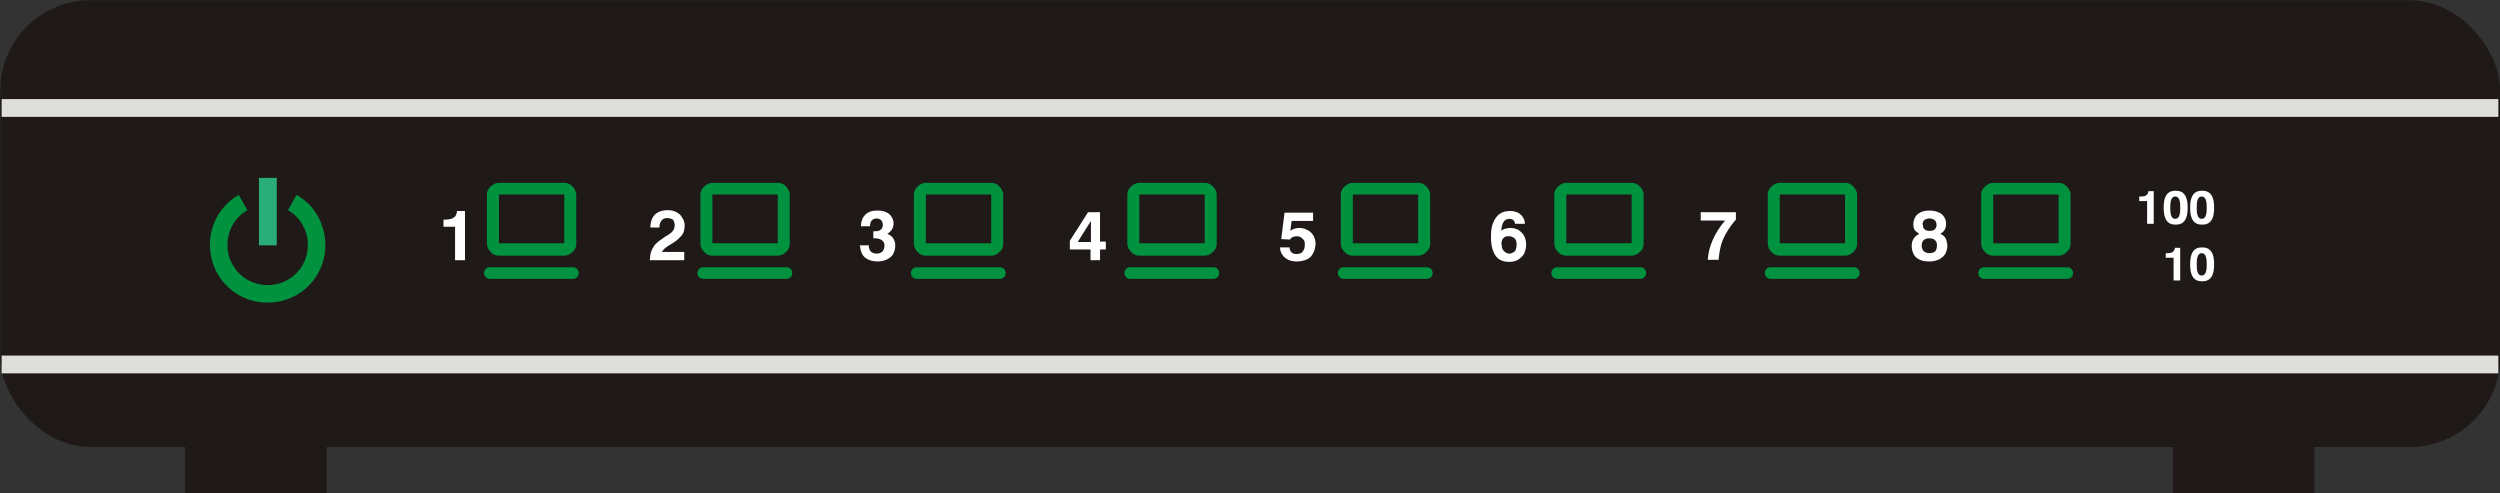 <?xml version="1.0" encoding="UTF-8" standalone="no"?>
<!-- Creator: CorelDRAW -->
<svg
    xmlns:rdf="http://www.w3.org/1999/02/22-rdf-syntax-ns#"
    xmlns="http://www.w3.org/2000/svg"
    xmlns:cc="http://web.resource.org/cc/"
    xmlns:xlink="http://www.w3.org/1999/xlink"
    xmlns:dc="http://purl.org/dc/elements/1.1/"
    xmlns:svg="http://www.w3.org/2000/svg"
    xmlns:inkscape="http://www.inkscape.org/namespaces/inkscape"
    xmlns:sodipodi="http://sodipodi.sourceforge.net/DTD/sodipodi-0.dtd"
    xmlns:ns1="http://sozi.baierouge.fr"
    style="fill-rule:evenodd;text-rendering:geometricPrecision;image-rendering:optimizeQuality;clip-rule:evenodd;shape-rendering:geometricPrecision"
    xml:space="preserve"
    viewBox="0 0 6.043 1.192"
  >
 <rect x="0" y="0" width="6.043" height="1.192" fill="#333333" stroke="none"/>
 <defs
    >
  <style
        type="text/css"
      >
    .str0 {stroke:#1F1A17;stroke-width:0.007}
    .str1 {stroke:#DEDEDD;stroke-width:0.043}
    .fil2 {fill:none}
    .fil5 {fill:#00923F}
    .fil0 {fill:#1F1A17}
    .fil3 {fill:#00923F;fill-rule:nonzero}
    .fil4 {fill:#2AAD78;fill-rule:nonzero}
    .fil1 {fill:white;fill-rule:nonzero}
  </style
    >
 </defs
  >
 <g
      id="Layer_x0020_1"
    >
  <rect
        rx=".215"
        ry=".215"
        height="1.073"
        width="6.036"
        y=".004"
        x=".004"
        class="fil0 str0"
    />
  <path
        class="fil1"
        d="m1.1 0.629h0.024v-0.119h-0.019c-0.001 0.005-0.002 0.009-0.004 0.012-0.002 0.003-0.006 0.005-0.01 0.007-0.004 0.001-0.01 0.002-0.017 0.002h-0.002v0.017h0.028v0.081z"
    />
  <path
        id="1"
        d="m1.57 0.629h0.084v-0.02h-0.054c0.001-0.002 0.003-0.004 0.005-0.007 0.002-0.002 0.006-0.004 0.009-0.007 0.004-0.002 0.008-0.005 0.013-0.008 0.005-0.003 0.009-0.006 0.012-0.009 0.003-0.003 0.006-0.006 0.009-0.009 0.002-0.003 0.004-0.006 0.005-0.01 0.001-0.004 0.002-0.008 0.002-0.013-0-0.005-0.001-0.01-0.003-0.015-0.002-0.004-0.005-0.008-0.008-0.012-0.004-0.003-0.008-0.006-0.013-0.008-0.005-0.002-0.011-0.003-0.017-0.003-0.009 0-0.017 0.002-0.023 0.005-0.006 0.003-0.011 0.008-0.014 0.014-0.003 0.006-0.005 0.014-0.005 0.023h0.022v-0.001c0-0.007 0.002-0.012 0.005-0.016 0.003-0.004 0.008-0.006 0.014-0.006 0.004 0 0.007 0.001 0.01 0.002 0.003 0.001 0.005 0.003 0.006 0.006 0.001 0.003 0.002 0.006 0.002 0.009-0 0.004-0.001 0.007-0.002 0.01-0.001 0.003-0.004 0.005-0.006 0.008-0.003 0.002-0.006 0.005-0.01 0.007-0.004 0.002-0.008 0.005-0.012 0.008-0.005 0.003-0.01 0.007-0.013 0.01-0.004 0.003-0.007 0.007-0.009 0.011-0.003 0.004-0.004 0.008-0.006 0.013-0.001 0.005-0.002 0.01-0.002 0.016z"
        class="fil1"
    />
  <path
        id="12"
        d="m2.079 0.592v0.001c0 0.008 0.002 0.015 0.005 0.021 0.003 0.006 0.008 0.01 0.014 0.013 0.006 0.003 0.014 0.005 0.023 0.005 0.009-0 0.017-0.002 0.023-0.005 0.007-0.003 0.012-0.008 0.015-0.013 0.003-0.006 0.005-0.013 0.005-0.021 0-0.007-0.002-0.012-0.005-0.017-0.003-0.005-0.008-0.008-0.014-0.011 0.005-0.003 0.008-0.006 0.011-0.01 0.002-0.004 0.004-0.009 0.004-0.014-0-0.007-0.002-0.012-0.005-0.017-0.003-0.005-0.008-0.009-0.013-0.011-0.006-0.003-0.013-0.004-0.021-0.004-0.008 0-0.016 0.001-0.021 0.004-0.006 0.003-0.01 0.007-0.014 0.013-0.003 0.006-0.005 0.013-0.005 0.021h0.022v-0.001c0-0.006 0.002-0.01 0.004-0.013 0.003-0.003 0.007-0.005 0.012-0.005 0.003 0 0.006 0.001 0.008 0.002 0.002 0.001 0.004 0.003 0.005 0.005 0.001 0.002 0.002 0.005 0.002 0.008 0 0.006-0.002 0.01-0.005 0.012-0.003 0.003-0.008 0.004-0.015 0.004h-0.003v0.017c0.001 0 0.001-0 0.002-0s0.001-0 0.002-0c0.008 0 0.013 0.002 0.017 0.005 0.004 0.003 0.006 0.007 0.006 0.013-0 0.006-0.002 0.01-0.005 0.014-0.003 0.003-0.008 0.005-0.014 0.005-0.006 0-0.011-0.002-0.014-0.005-0.003-0.003-0.005-0.008-0.005-0.015h-0.023z"
        class="fil1"
    />
  <path
        id="123"
        d="m2.636 0.629h0.023v-0.026h0.014v-0.019h-0.014v-0.071h-0.029l-0.044 0.069v0.021h0.05v0.026zm0.001-0.044h-0.032l0.032-0.051v0.051z"
        class="fil1"
    />
  <path
        id="1234"
        d="m3.094 0.597c0 0.007 0.002 0.014 0.006 0.019 0.003 0.005 0.008 0.009 0.014 0.012 0.006 0.003 0.013 0.004 0.021 0.004 0.009-0 0.017-0.002 0.024-0.005 0.007-0.003 0.012-0.008 0.015-0.015 0.004-0.006 0.005-0.014 0.006-0.022-0-0.006-0.001-0.011-0.003-0.016-0.002-0.005-0.005-0.009-0.008-0.012-0.003-0.003-0.008-0.006-0.013-0.008-0.005-0.002-0.01-0.003-0.016-0.003-0.004 0-0.008 0.001-0.012 0.002-0.003 0.001-0.006 0.003-0.009 0.005l0.003-0.024h0.052v-0.02h-0.069l-0.008 0.064 0.021 0.001c0.002-0.003 0.004-0.005 0.007-0.006 0.003-0.001 0.006-0.002 0.009-0.002 0.004 0 0.008 0.001 0.011 0.003 0.003 0.002 0.005 0.004 0.007 0.007 0.002 0.003 0.002 0.007 0.002 0.011-0 0.007-0.002 0.012-0.005 0.016-0.003 0.004-0.008 0.006-0.015 0.006-0.005-0-0.009-0.001-0.012-0.004-0.003-0.003-0.005-0.007-0.005-0.012h-0.023z"
        class="fil1"
    />
  <path
        id="12345"
        d="m3.629 0.56c0-0.01 0.002-0.018 0.005-0.023 0.003-0.005 0.008-0.008 0.014-0.008 0.004 0 0.008 0.001 0.01 0.003 0.002 0.002 0.004 0.005 0.004 0.009h0.024c-0-0.006-0.002-0.012-0.005-0.016-0.003-0.005-0.007-0.008-0.012-0.011-0.005-0.002-0.011-0.004-0.018-0.004-0.01 0-0.019 0.002-0.026 0.007-0.007 0.005-0.012 0.012-0.016 0.022-0.004 0.009-0.005 0.021-0.005 0.035 0 0.019 0.004 0.034 0.011 0.044 0.007 0.01 0.018 0.015 0.033 0.015 0.006-0 0.012-0.001 0.017-0.003 0.005-0.002 0.009-0.005 0.013-0.009 0.004-0.004 0.007-0.008 0.008-0.013 0.002-0.005 0.003-0.011 0.003-0.017-0-0.008-0.002-0.015-0.005-0.021-0.003-0.006-0.008-0.01-0.013-0.014-0.006-0.003-0.013-0.005-0.02-0.005-0.005 0-0.009 0.001-0.013 0.002-0.004 0.001-0.007 0.003-0.01 0.006zm0 0.031c0-0.004 0.001-0.008 0.002-0.011s0.004-0.005 0.006-0.007c0.003-0.002 0.006-0.002 0.01-0.002 0.006 0 0.01 0.002 0.014 0.005 0.003 0.003 0.005 0.008 0.005 0.015 0 0.005-0.001 0.009-0.002 0.012-0.001 0.003-0.003 0.006-0.006 0.007-0.003 0.002-0.006 0.003-0.009 0.003-0.004-0-0.007-0.001-0.01-0.003-0.003-0.002-0.005-0.004-0.007-0.008-0.002-0.003-0.002-0.007-0.002-0.012z"
        class="fil1"
    />
  <path
        id="123456"
        d="m4.154 0.629c0.001-0.012 0.003-0.024 0.006-0.036 0.003-0.011 0.008-0.022 0.014-0.032 0.006-0.01 0.013-0.02 0.022-0.03v-0.018h-0.085v0.02h0.059c-0.013 0.015-0.023 0.031-0.03 0.047-0.007 0.016-0.011 0.032-0.012 0.048h0.025z"
        class="fil1"
    />
  <path
        id="1234567"
        d="m4.638 0.566c-0.006 0.003-0.01 0.007-0.013 0.012-0.003 0.005-0.004 0.01-0.004 0.017 0 0.008 0.002 0.014 0.005 0.02 0.003 0.006 0.008 0.01 0.015 0.013 0.006 0.003 0.014 0.004 0.023 0.004 0.009-0 0.017-0.002 0.023-0.005 0.006-0.003 0.011-0.007 0.015-0.013 0.003-0.006 0.005-0.012 0.005-0.02-0-0.007-0.002-0.013-0.004-0.018-0.003-0.005-0.007-0.008-0.013-0.011 0.01-0.005 0.014-0.013 0.014-0.024-0-0.007-0.002-0.013-0.005-0.017-0.003-0.005-0.008-0.009-0.014-0.011-0.006-0.003-0.013-0.004-0.021-0.004-0.008 0-0.015 0.001-0.021 0.004-0.006 0.003-0.01 0.006-0.013 0.011-0.003 0.005-0.005 0.011-0.005 0.017 0 0.004 0 0.007 0.001 0.01 0.001 0.003 0.002 0.006 0.005 0.008 0.002 0.002 0.005 0.004 0.008 0.006zm0.009-0.023c0-0.003 0.001-0.005 0.002-0.008 0.001-0.002 0.003-0.004 0.006-0.005s0.005-0.002 0.009-0.002c0.004 0 0.007 0.001 0.009 0.002 0.003 0.001 0.004 0.003 0.006 0.005 0.001 0.002 0.002 0.005 0.002 0.008-0 0.005-0.001 0.008-0.004 0.011-0.003 0.003-0.007 0.004-0.013 0.004-0.005-0-0.01-0.001-0.012-0.004-0.003-0.002-0.004-0.006-0.004-0.011zm-0.002 0.051c0-0.004 0.001-0.007 0.002-0.01 0.002-0.003 0.004-0.005 0.007-0.006 0.003-0.002 0.006-0.002 0.01-0.002 0.004 0 0.007 0.001 0.01 0.002 0.003 0.002 0.005 0.004 0.006 0.006 0.002 0.003 0.002 0.006 0.002 0.01 0 0.004-0.001 0.007-0.002 0.01-0.001 0.003-0.004 0.005-0.006 0.006-0.003 0.001-0.006 0.002-0.01 0.002-0.006-0-0.011-0.002-0.014-0.005-0.003-0.003-0.005-0.008-0.005-0.014z"
        class="fil1"
    />
  <path
        class="fil1"
        d="m5.19 0.541h0.016v-0.079h-0.013c-0 0.003-0.001 0.006-0.003 0.008-0.002 0.002-0.004 0.004-0.007 0.004-0.003 0.001-0.007 0.001-0.011 0.001h-0.001v0.011h0.019v0.054z"
    />
  <path
        id="1"
        d="m5.23 0.502c0 0.014 0.002 0.024 0.007 0.031 0.005 0.007 0.012 0.01 0.022 0.01 0.01 0 0.017-0.003 0.022-0.01 0.005-0.007 0.007-0.017 0.007-0.031 0-0.014-0.002-0.024-0.007-0.031-0.005-0.007-0.012-0.01-0.022-0.01-0.01 0-0.017 0.003-0.022 0.01-0.005 0.007-0.007 0.017-0.007 0.031zm0.016 0c-0-0.006 0-0.011 0.001-0.015 0.001-0.004 0.002-0.007 0.004-0.009 0.002-0.002 0.004-0.003 0.007-0.003 0.003 0 0.005 0.001 0.007 0.003 0.002 0.002 0.003 0.005 0.004 0.009 0.001 0.004 0.001 0.009 0.001 0.015 0 0.006-0 0.011-0.001 0.015-0.001 0.004-0.002 0.007-0.004 0.009-0.002 0.002-0.004 0.003-0.007 0.003-0.003 0-0.005-0.001-0.007-0.003-0.002-0.002-0.003-0.005-0.004-0.009-0.001-0.004-0.001-0.009-0.001-0.015z"
        class="fil1"
    />
  <path
        id="12"
        d="m5.294 0.502c0 0.014 0.002 0.024 0.007 0.031 0.005 0.007 0.012 0.01 0.022 0.01 0.01 0 0.017-0.003 0.022-0.01 0.005-0.007 0.007-0.017 0.007-0.031 0-0.014-0.002-0.024-0.007-0.031-0.005-0.007-0.012-0.01-0.022-0.01-0.01 0-0.017 0.003-0.022 0.01-0.005 0.007-0.007 0.017-0.007 0.031zm0.016 0c-0-0.006 0-0.011 0.001-0.015 0.001-0.004 0.002-0.007 0.004-0.009 0.002-0.002 0.004-0.003 0.007-0.003 0.003 0 0.005 0.001 0.007 0.003 0.002 0.002 0.003 0.005 0.004 0.009 0.001 0.004 0.001 0.009 0.001 0.015 0 0.006-0 0.011-0.001 0.015-0.001 0.004-0.002 0.007-0.004 0.009-0.002 0.002-0.004 0.003-0.007 0.003-0.003 0-0.005-0.001-0.007-0.003-0.002-0.002-0.003-0.005-0.004-0.009-0.001-0.004-0.001-0.009-0.001-0.015z"
        class="fil1"
    />
  <path
        id="123"
        d="m5.254 0.678h0.016v-0.079h-0.013c-0 0.003-0.001 0.006-0.003 0.008-0.002 0.002-0.004 0.004-0.007 0.004-0.003 0.001-0.007 0.001-0.011 0.001h-0.001v0.011h0.019v0.054z"
        class="fil1"
    />
  <path
        id="1234"
        d="m5.294 0.639c0 0.014 0.002 0.024 0.007 0.031 0.005 0.007 0.012 0.01 0.022 0.01 0.01 0 0.017-0.003 0.022-0.01 0.005-0.007 0.007-0.017 0.007-0.031 0-0.014-0.002-0.024-0.007-0.031-0.005-0.007-0.012-0.01-0.022-0.01-0.01 0-0.017 0.003-0.022 0.01-0.005 0.007-0.007 0.017-0.007 0.031zm0.016 0c-0-0.006 0-0.011 0.001-0.015 0.001-0.004 0.002-0.007 0.004-0.009 0.002-0.002 0.004-0.003 0.007-0.003 0.003 0 0.005 0.001 0.007 0.003 0.002 0.002 0.003 0.005 0.004 0.009 0.001 0.004 0.001 0.009 0.001 0.015 0 0.006-0 0.011-0.001 0.015-0.001 0.004-0.002 0.007-0.004 0.009-0.002 0.002-0.004 0.003-0.007 0.003-0.003 0-0.005-0.001-0.007-0.003-0.002-0.002-0.003-0.005-0.004-0.009-0.001-0.004-0.001-0.009-0.001-0.015z"
        class="fil1"
    />
  <line
        y1=".261"
        x2="6.039"
        x1=".004"
        y2=".261"
        class="fil2 str1"
    />
  <line
        y1=".881"
        x2="6.039"
        x1=".004"
        y2=".881"
        class="fil2 str1"
    />
  <g
        id="_75458768"
      >
   <path
          id="_75455216"
          d="m0.707 0.49c0.018 0.01 0.033 0.025 0.043 0.043 0.033 0.057 0.013 0.129-0.043 0.162-0.057 0.033-0.129 0.013-0.162-0.043-0.033-0.057-0.013-0.129 0.043-0.162"
          class="fil2"
      />
   <path
          id="_75462344"
          d="m0.717 0.471c0.011 0.006 0.02 0.014 0.029 0.022l0-0c0.008 0.008 0.016 0.018 0.022 0.029l0-0c0.019 0.034 0.023 0.072 0.014 0.106-0.009 0.035-0.032 0.066-0.065 0.085l-0 0c-0.034 0.019-0.072 0.023-0.106 0.014-0.035-0.009-0.066-0.032-0.085-0.065-0.019-0.033-0.023-0.072-0.014-0.106 0.009-0.035 0.032-0.066 0.065-0.085l0.021 0.037c-0.023 0.013-0.039 0.035-0.045 0.059-0.006 0.024-0.004 0.051 0.01 0.074 0.013 0.023 0.035 0.039 0.059 0.045 0.024 0.006 0.051 0.004 0.074-0.01l0-0c0.023-0.013 0.039-0.035 0.045-0.059 0.006-0.024 0.004-0.051-0.01-0.074l-0-0c-0.004-0.007-0.009-0.014-0.015-0.02v-0c-0.006-0.006-0.013-0.011-0.02-0.015l0.021-0.037z"
          class="fil3"
      />
   <polygon
          id="_75457160"
          points="0.669 0.43 0.669 0.593 0.626 0.593 0.626 0.43"
          class="fil4"
      />
  </g
    >
  <path
        class="fil3"
        d="m1.184 0.674c-0.008 0-0.014-0.006-0.014-0.014 0-0.008 0.006-0.014 0.014-0.014h0.201c0.008 0 0.014 0.006 0.014 0.014 0 0.008-0.006 0.014-0.014 0.014h-0.201zm0.022-0.232h0.158c0.008 0 0.015 0.003 0.02 0.009l0 0c0.005 0.005 0.009 0.012 0.009 0.02v0.118c0 0.008-0.003 0.015-0.009 0.02l-0 0c-0.005 0.005-0.012 0.009-0.02 0.009h-0.158c-0.008 0-0.015-0.003-0.02-0.009l-0-0c-0.005-0.005-0.009-0.012-0.009-0.02v-0.118c0-0.008 0.003-0.015 0.009-0.02l0-0c0.005-0.005 0.012-0.009 0.02-0.009zm0.158 0.028h-0.158c-0 0-0 0-0 0-0 0-0 0-0 0v0.118c0 0 0 0 0 0 0 0 0 0 0 0h0.158c0 0 0-0 0-0 0-0 0-0 0-0v-0.118c0-0-0-0-0-0-0-0-0-0-0-0z"
    />
  <g
        id="_161636880"
      >
   <path
          id="_75453920"
          d="m1.7 0.674c-0.008 0-0.014-0.006-0.014-0.014 0-0.008 0.006-0.014 0.014-0.014h0.201c0.008 0 0.014 0.006 0.014 0.014 0 0.008-0.006 0.014-0.014 0.014h-0.201zm0.022-0.232h0.158c0.008 0 0.015 0.003 0.02 0.009l0 0c0.005 0.005 0.009 0.012 0.009 0.02v0.118c0 0.008-0.003 0.015-0.009 0.02-0 0-0 0-0 0-0.005 0.005-0.012 0.009-0.02 0.009h-0.158c-0.008 0-0.015-0.003-0.02-0.009l-0-0c-0.005-0.005-0.009-0.012-0.009-0.02v-0.118c0-0.008 0.003-0.015 0.009-0.02 0-0 0-0 0-0 0.005-0.005 0.012-0.009 0.02-0.009zm0.158 0.028h-0.158c-0 0-0 0-0 0-0 0-0 0-0 0v0.118c0 0 0 0 0 0 0 0 0 0 0 0h0.158c0 0 0-0 0-0 0-0 0-0 0-0v-0.118c0-0-0-0-0-0-0-0-0-0-0-0z"
          class="fil5"
      />
   <path
          id="_75454952"
          d="m2.216 0.674c-0.008 0-0.014-0.006-0.014-0.014 0-0.008 0.006-0.014 0.014-0.014h0.201c0.008 0 0.014 0.006 0.014 0.014 0 0.008-0.006 0.014-0.014 0.014h-0.201zm0.022-0.232h0.158c0.008 0 0.015 0.003 0.02 0.009l0 0c0.005 0.005 0.009 0.012 0.009 0.02v0.118c0 0.008-0.003 0.015-0.009 0.02-0 0-0 0-0 0-0.005 0.005-0.012 0.009-0.02 0.009h-0.158c-0.008 0-0.015-0.003-0.02-0.009l-0-0c-0.005-0.005-0.009-0.012-0.009-0.02v-0.118c0-0.008 0.003-0.015 0.009-0.02 0-0 0-0 0-0 0.005-0.005 0.012-0.009 0.02-0.009zm0.158 0.028h-0.158c-0 0-0 0-0 0-0 0-0 0-0 0v0.118c0 0 0 0 0 0 0 0 0 0 0 0h0.158c0 0 0-0 0-0 0-0 0-0 0-0v-0.118c0-0-0-0-0-0-0-0-0-0-0-0z"
          class="fil5"
      />
   <path
          id="_75454208"
          d="m2.732 0.674c-0.008 0-0.014-0.006-0.014-0.014 0-0.008 0.006-0.014 0.014-0.014h0.201c0.008 0 0.014 0.006 0.014 0.014 0 0.008-0.006 0.014-0.014 0.014h-0.201zm0.022-0.232h0.158c0.008 0 0.015 0.003 0.02 0.009l0 0c0.005 0.005 0.009 0.012 0.009 0.02v0.118c0 0.008-0.003 0.015-0.009 0.02-0 0-0 0-0 0-0.005 0.005-0.012 0.009-0.02 0.009h-0.158c-0.008 0-0.015-0.003-0.02-0.009l-0-0c-0.005-0.005-0.009-0.012-0.009-0.02v-0.118c0-0.008 0.003-0.015 0.009-0.02 0-0 0-0 0-0 0.005-0.005 0.012-0.009 0.02-0.009zm0.158 0.028h-0.158c-0 0-0 0-0 0-0 0-0 0-0 0v0.118c0 0 0 0 0 0 0 0 0 0 0 0h0.158c0 0 0-0 0-0 0-0 0-0 0-0v-0.118c0-0-0-0-0-0-0-0-0-0-0-0z"
          class="fil5"
      />
   <path
          id="_161627112"
          d="m3.248 0.674c-0.008 0-0.014-0.006-0.014-0.014 0-0.008 0.006-0.014 0.014-0.014h0.201c0.008 0 0.014 0.006 0.014 0.014 0 0.008-0.006 0.014-0.014 0.014h-0.201zm0.022-0.232h0.158c0.008 0 0.015 0.003 0.02 0.009 0 0 0 0 0 0 0.005 0.005 0.009 0.012 0.009 0.02v0.118c0 0.008-0.003 0.015-0.009 0.02l-0 0c-0.005 0.005-0.012 0.009-0.02 0.009h-0.158c-0.008 0-0.015-0.003-0.02-0.009-0-0-0-0-0-0-0.005-0.005-0.009-0.012-0.009-0.02v-0.118c0-0.008 0.003-0.015 0.009-0.02l0-0c0.005-0.005 0.012-0.009 0.02-0.009zm0.158 0.028h-0.158c-0 0-0 0-0 0-0 0-0 0-0 0v0.118c0 0 0 0 0 0 0 0 0 0 0 0h0.158c0 0 0-0 0-0 0-0 0-0 0-0v-0.118c0-0-0-0-0-0-0-0-0-0-0-0z"
          class="fil5"
      />
   <path
          id="_161630856"
          d="m3.764 0.674c-0.008 0-0.014-0.006-0.014-0.014 0-0.008 0.006-0.014 0.014-0.014h0.201c0.008 0 0.014 0.006 0.014 0.014 0 0.008-0.006 0.014-0.014 0.014h-0.201zm0.022-0.232h0.158c0.008 0 0.015 0.003 0.02 0.009 0 0 0 0 0 0 0.005 0.005 0.009 0.012 0.009 0.02v0.118c0 0.008-0.003 0.015-0.009 0.02l-0 0c-0.005 0.005-0.012 0.009-0.02 0.009h-0.158c-0.008 0-0.015-0.003-0.02-0.009-0-0-0-0-0-0-0.005-0.005-0.009-0.012-0.009-0.02v-0.118c0-0.008 0.003-0.015 0.009-0.02l0-0c0.005-0.005 0.012-0.009 0.02-0.009zm0.158 0.028h-0.158c-0 0-0 0-0 0-0 0-0 0-0 0v0.118c0 0 0 0 0 0 0 0 0 0 0 0h0.158c0 0 0-0 0-0 0-0 0-0 0-0v-0.118c0-0-0-0-0-0-0-0-0-0-0-0z"
          class="fil5"
      />
   <path
          id="_161630736"
          d="m4.28 0.674c-0.008 0-0.014-0.006-0.014-0.014 0-0.008 0.006-0.014 0.014-0.014h0.201c0.008 0 0.014 0.006 0.014 0.014 0 0.008-0.006 0.014-0.014 0.014h-0.201zm0.022-0.232h0.158c0.008 0 0.015 0.003 0.02 0.009 0 0 0 0 0 0 0.005 0.005 0.009 0.012 0.009 0.02v0.118c0 0.008-0.003 0.015-0.009 0.02l-0 0c-0.005 0.005-0.012 0.009-0.02 0.009h-0.158c-0.008 0-0.015-0.003-0.02-0.009-0-0-0-0-0-0-0.005-0.005-0.009-0.012-0.009-0.02v-0.118c0-0.008 0.003-0.015 0.009-0.02l0-0c0.005-0.005 0.012-0.009 0.02-0.009zm0.158 0.028h-0.158c-0 0-0 0-0 0-0 0-0 0-0 0v0.118c0 0 0 0 0 0 0 0 0 0 0 0h0.158c0 0 0-0 0-0 0-0 0-0 0-0v-0.118c0-0-0-0-0-0-0-0-0-0-0-0z"
          class="fil5"
      />
  </g
    >
  <path
        class="fil3"
        d="m4.796 0.674c-0.008 0-0.014-0.006-0.014-0.014 0-0.008 0.006-0.014 0.014-0.014h0.201c0.008 0 0.014 0.006 0.014 0.014 0 0.008-0.006 0.014-0.014 0.014h-0.201zm0.022-0.232h0.158c0.008 0 0.015 0.003 0.02 0.009l0 0c0.005 0.005 0.009 0.012 0.009 0.02v0.118c0 0.008-0.003 0.015-0.009 0.02l-0 0c-0.005 0.005-0.012 0.009-0.02 0.009h-0.158c-0.008 0-0.015-0.003-0.02-0.009l-0-0c-0.005-0.005-0.009-0.012-0.009-0.02v-0.118c0-0.008 0.003-0.015 0.009-0.02l0-0c0.005-0.005 0.012-0.009 0.02-0.009zm0.158 0.028h-0.158c-0 0-0 0-0 0-0 0-0 0-0 0v0.118c0 0 0 0 0 0 0 0 0 0 0 0h0.158c0 0 0-0 0-0 0-0 0-0 0-0v-0.118c0-0-0-0-0-0-0-0-0-0-0-0z"
    />
  <rect
        y="1.077"
        x=".451"
        height=".112"
        class="fil0 str0"
        width=".335"
    />
  <rect
        y="1.077"
        x="5.256"
        height=".112"
        class="fil0 str0"
        width=".335"
    />
 </g
  >
</svg
>
